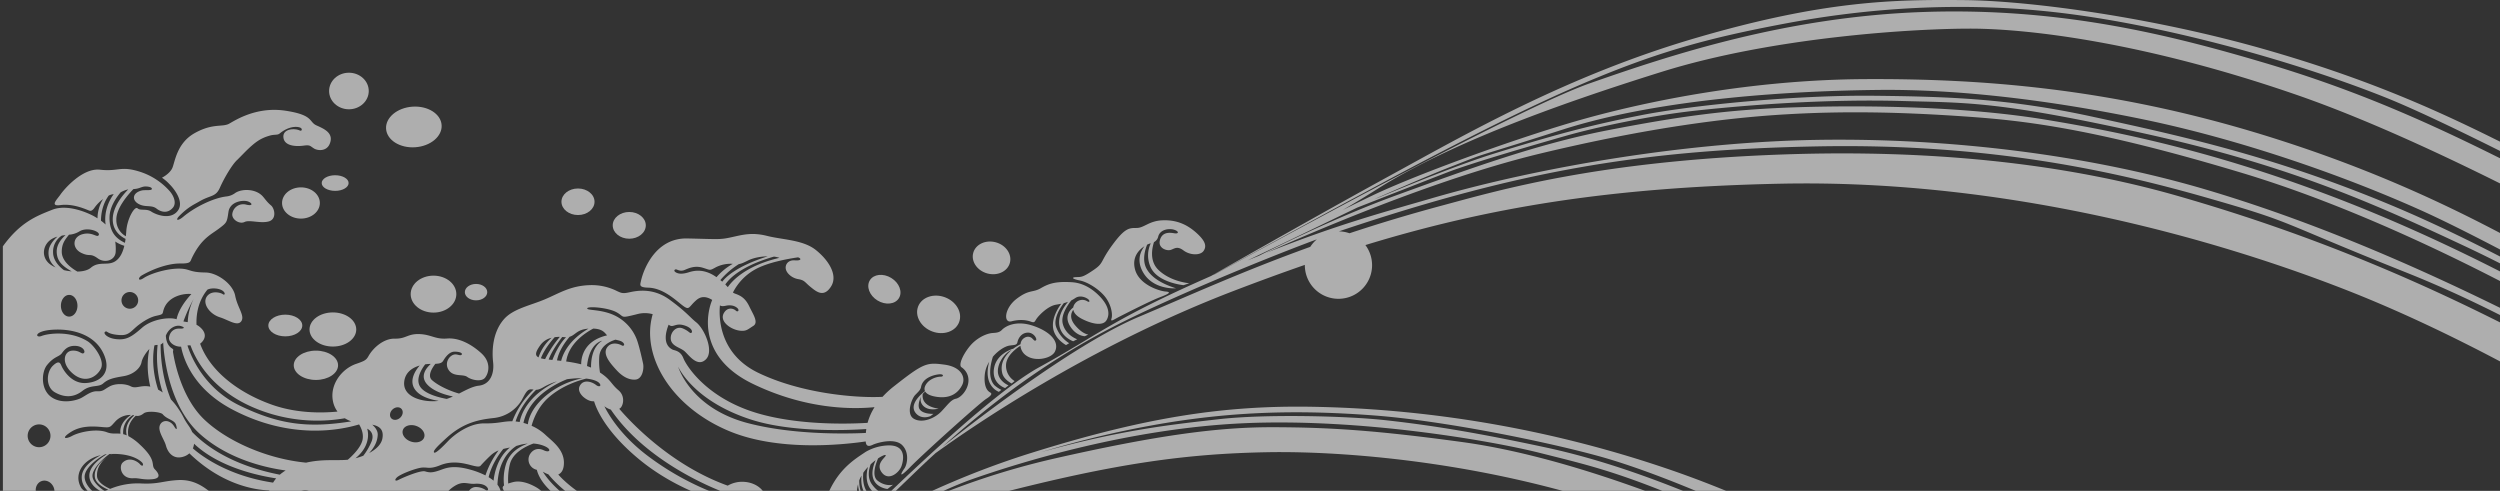 <svg xmlns="http://www.w3.org/2000/svg" xmlns:xlink="http://www.w3.org/1999/xlink" width="1920" height="377" viewBox="0 0 1920 377">
  <rect x="0" y="0" width="1920" height="377" fill="#333333" stroke="none"/>
  <defs>
    <clipPath id="clip-path">
      <rect id="Rectangle_4" data-name="Rectangle 4" width="1920" height="377" transform="translate(-23 -1490)" fill="#f2f2f2"/>
    </clipPath>
  </defs>
  <g id="Mask_Group_3" data-name="Mask Group 3" transform="translate(23 1490)" clip-path="url(#clip-path)">
    <g id="Group_18" data-name="Group 18" transform="translate(-180.154 -1812.732)" opacity="0.604">
      <path id="Path_143" data-name="Path 143" d="M157.154,472.812s12.48-2.362,22.764,8.77,13.146,18.035,13.99,24.778c0,0,22.933,3.537,38.946,20.737l-1.179,14.668-73,.166Z" transform="translate(0 470.079)" fill="#fff"/>
      <path id="Path_144" data-name="Path 144" d="M163.375,481.092s6.954,1.038,12.29-.074,23.243-10.213,40.94-8.364,28.869,6.151,41.233,16.373,5.179,20.881,1.63,23.471-14.66,3.111-20.137-5.63,2.958-12.43,8.294-10.954,2.953-.96,1.328-1.924-5.684-2.333-9.328-.749c-2.887,1.266-3.954.05-6.441-.956-3.847-1.555-11.843-2.519-20.509,2.221s-12.066,9.249-13.547,12.36-3.164,3.156-5.775,1.932c-3.624-1.713-8.807-3.491-11.764-4.525s-4.592-4-6.441-8.145S163.375,481.092,163.375,481.092Z" transform="translate(19.513 469.464)" fill="#fff"/>
      <path id="Path_145" data-name="Path 145" d="M195.868,481.644c-7.781.571-15.429,6.47-21.547,12.588-1.626,1.63-3.926,4.145,2,9.258s8.848,7.429,13.7,6.366c6.738-1.485,11.417,1.5,17.99,1.923,11.554.736,19.4-3.04,31.318-1.042,4.848.819,7.992,1.237,12.658-2.44,2.143-1.692,12.36-5.245,9.249-1.32s7.107,6.515,12.439,3.483,7.181-3.338,10.734-3.483a27.614,27.614,0,0,0,9.849-2.664c2.813-1.262,5.179-2.441,2.958-4.662s-3.334-8.732,1.779-12.285,9.919-2.6,11.624-1.779,2.3,3.045-1.113,2.3-9.771.153-10.585,5.109,3.185,9.547,9.845,11.1,19.214-.724,20.066-6.441c1.109-7.471-5.555-14.358-15.032-17.618-7.74-2.66-10.362-.368-14.879.3s-6.441-3.839-13.845-3.777c-8.881.066-15.781,1.373-28.2,9.394-4.811,3.111-8,6.073-13.1,6.813s-4.447.893-6.664,4.815-5.038,7.773-13.328,8.439-11.1-2.594-15.247-6.892-3.847-10.441-3.107-12.881S205.047,480.969,195.868,481.644Z" transform="translate(48.096 482.476)" fill="#fff"/>
      <path id="Path_146" data-name="Path 146" d="M199.1,513.788s13.328-12.083,18.8-10.842,16.43,3.3,22.834,1.034,10.949-8.265,8.468-14.263-8.162-8.265-3.2-10.643,14.255-1.961,19.938-.517,6.445,3.6,16.116,2.689c14.358-1.34,22.4,4.261,26.652,10.85,3,4.649,7.313,15.061-2.271,22.726-3.615,2.892-31.922,2.892-31.922,2.892s-3.3-12.29,8.265-19.318c4.542-2.755,8.157-1,8.985-.414,1.762,1.241,3.516.62,1.344-1.75s-8.778-3.21-14.879,1.34-13.944,19.52-13.944,19.52Z" transform="translate(131.567 485.079)" fill="#fff"/>
      <path id="Path_147" data-name="Path 147" d="M177.448,407.31Z" transform="translate(63.641 265.285)" fill="#fff"/>
      <path id="Path_148" data-name="Path 148" d="M234.022,436.883c0,5.3-5.7,9.589-12.736,9.589s-12.737-4.294-12.737-9.589,5.7-9.6,12.737-9.6S234.022,431.584,234.022,436.883Z" transform="translate(161.204 327.941)" fill="#fff"/>
      <path id="Path_149" data-name="Path 149" d="M226.426,445.806s18.424.389,19.38,12.666-4.794,52.39-88.27,59.294l.381-15.351s42.023-.951,62.756-18.8S226.426,445.806,226.426,445.806Z" transform="translate(1.195 386.03)" fill="#fff"/>
      <path id="Path_150" data-name="Path 150" d="M253.162,447.337s21.109,10.168,11.512,38.185-54.69,54.892-107.464,53.933v-5.179s58.913-3.458,88.469-31.285S253.162,447.337,253.162,447.337Z" transform="translate(0.176 390.832)" fill="#fff"/>
      <path id="Path_151" data-name="Path 151" d="M239.269,461.995s10.6,16.757-13.812,43C212.6,518.807,191.872,528.4,191.872,528.4l-4.414-6.329s21.494-12.865,36.845-28.981C233.1,483.84,239.269,461.995,239.269,461.995Z" transform="translate(95.051 436.808)" fill="#fff"/>
      <path id="Path_152" data-name="Path 152" d="M245.732,399.083c0,6.213-7.62,11.256-17.018,11.256s-17.022-5.043-17.022-11.256,7.624-11.251,17.022-11.251S245.732,392.873,245.732,399.083Z" transform="translate(171.062 204.187)" fill="#fff"/>
      <path id="Path_153" data-name="Path 153" d="M250.512,393.834c0,7.243-8.037,13.109-17.949,13.109s-17.944-5.866-17.944-13.109,8.033-13.1,17.944-13.1S250.512,386.6,250.512,393.834Z" transform="translate(180.243 181.94)" fill="#fff"/>
      <path id="Path_154" data-name="Path 154" d="M233.04,389.482c0,4.6-5.833,8.335-13.034,8.335s-13.03-3.735-13.03-8.335,5.837-8.331,13.03-8.331S233.04,384.882,233.04,389.482Z" transform="translate(156.267 183.235)" fill="#fff"/>
      <path id="Path_155" data-name="Path 155" d="M248.712,350.277c0,7.752-6.821,14.044-15.231,14.044s-15.227-6.292-15.227-14.044,6.817-14.044,15.227-14.044S248.712,342.521,248.712,350.277Z" transform="translate(191.645 42.346)" fill="#fff"/>
      <path id="Path_156" data-name="Path 156" d="M271.514,356.718c.587,8.608-8.484,16.24-20.269,17.039s-21.8-5.526-22.391-14.131,8.484-16.236,20.269-17.039S270.931,348.106,271.514,356.718Z" transform="translate(224.806 62.065)" fill="#fff"/>
      <path id="Path_157" data-name="Path 157" d="M238.554,369.515c0,6.618-6.5,11.988-14.519,11.988s-14.515-5.369-14.515-11.988,6.5-12,14.515-12S238.554,362.888,238.554,369.515Z" transform="translate(164.247 109.111)" fill="#fff"/>
      <path id="Path_158" data-name="Path 158" d="M237.552,361.269c0,3.313-4.625,5.994-10.333,5.994s-10.337-2.68-10.337-5.994,4.629-6,10.337-6S237.552,357.956,237.552,361.269Z" transform="translate(187.338 102.048)" fill="#fff"/>
      <path id="Path_159" data-name="Path 159" d="M268.466,388.1c0,7.839-7.851,14.193-17.531,14.193S233.4,395.935,233.4,388.1s7.851-14.188,17.535-14.188S268.466,380.262,268.466,388.1Z" transform="translate(239.151 160.517)" fill="#fff"/>
      <path id="Path_160" data-name="Path 160" d="M260.669,381.746c0,3.479-3.851,6.3-8.6,6.3s-8.608-2.821-8.608-6.3,3.855-6.3,8.608-6.3S260.669,378.271,260.669,381.746Z" transform="translate(270.696 165.353)" fill="#fff"/>
      <path id="Path_161" data-name="Path 161" d="M286.8,367.92c0,5.634-5.692,10.193-12.7,10.193s-12.708-4.559-12.708-10.193,5.692-10.193,12.708-10.193S286.8,362.286,286.8,367.92Z" transform="translate(326.957 109.764)" fill="#fff"/>
      <path id="Path_162" data-name="Path 162" d="M296.322,372.354c0,5.675-5.688,10.279-12.7,10.279s-12.708-4.6-12.708-10.279,5.688-10.267,12.708-10.267S296.322,366.687,296.322,372.354Z" transform="translate(356.807 123.439)" fill="#fff"/>
      <path id="Path_163" data-name="Path 163" d="M341.888,391.658c-2.933,4.765-10.308,5.56-16.472,1.77s-8.786-10.73-5.853-15.5,10.3-5.56,16.468-1.766S344.821,386.893,341.888,391.658Z" transform="translate(505.639 160.062)" fill="#fff"/>
      <path id="Path_164" data-name="Path 164" d="M359.686,398.014c-2.755,7.235-12.042,10.412-20.732,7.094s-13.51-11.864-10.755-19.09,12.038-10.408,20.733-7.086S362.441,390.787,359.686,398.014Z" transform="translate(534.06 172.143)" fill="#fff"/>
      <path id="Path_165" data-name="Path 165" d="M366.26,384.017c-1.82,6.6-9.589,10.209-17.357,8.066s-12.584-9.224-10.763-15.827,9.589-10.209,17.357-8.066S368.084,377.419,366.26,384.017Z" transform="translate(566.469 140.646)" fill="#fff"/>
      <path id="Path_166" data-name="Path 166" d="M415.526,385.8c-7.322-7.454-14.755-10.184-21.262-10.557-12.166-.687-17.357.947-23.674,4.6s-8.828.761-18.49,8.079-10.358,19-4.042,17.357,11.483-1.005,14.7.194,3.032.058,4.546-2.151,8.389-9.775,15.144-10.846c1.406-.223,2.656-.455,3.83-.7-3.028,4.075-7.156,11.21-6.288,18.391,1.051,8.658,9.961,13.361,9.961,13.361l2.412-1.427a24.641,24.641,0,0,1-9.961-12.3c-2.4-6.515,3.086-14.867,5.837-18.482a30.989,30.989,0,0,0,3.28-1.022c-3.367,3.988-7.388,10.155-6.825,17.022.807,9.841,10.763,13.3,10.763,13.3l3.09-1.543s-8.968-3.036-11.136-12.058c-1.5-6.267,3.421-13.771,6.581-17.783a28.4,28.4,0,0,0,3.036-1.8c4.1-2.776,9.216,0,10.288,1.2s.757,2.4-1.262,1.138a7.091,7.091,0,0,0-9.088,1.708,6.433,6.433,0,0,0-1.477,3.173c-2.35,1.791-6.974,6.536-2.635,13.974,4.728,8.1,11.566,8.1,11.566,8.1l2.66-1.291s-4.389-.19-10.2-7.177c-4.654-5.593-2.883-9.771-1.34-11.822.438,2.354,2.42,4.807,6.606,6.97,7.322,3.789,16.033,5.754,18.871,1.075S422.847,393.245,415.526,385.8Z" transform="translate(585.912 164.221)" fill="#fff"/>
      <path id="Path_167" data-name="Path 167" d="M452.309,374.4c-7.181-6.85-15.586-11.247-27.33-10.734-10.283.451-14.015,5.808-19.628,5.874s-8.84-.447-18.685,12.943-6.308,13.758-14.577,19.376-9.283,5.3-13.134,5.427-3.727,1.32,2.652,2.589S377,417,381.421,422.941s5.493,13.125,4.484,16.158,1.638.819,6.5-1.642,23.355-11.918,30.486-14.627,9.345-4.1,4.546-4.48-20.576-5.25-23.537-17.313c-2.346-9.518,3.408-14.929,7.334-17.477-2.867,3.715-6.234,10.676-1.3,19.645,7.789,14.164,25.544,12.683,25.544,12.683-9.651-3.09-18.884-7.739-22.822-15.4-3.371-6.552-.832-14.581.608-18.106.2-.1.389-.2.546-.273a13.246,13.246,0,0,1,2.254-.794,21.941,21.941,0,0,0-.443,17.568c4.885,12.617,25.61,14.594,25.61,14.594l4.455-1.485s-14.168-1.047-23.69-10.2c-6.958-6.685-5.01-16.542-3.45-21.386a6.465,6.465,0,0,0,3.28-4.422c1.514-5.365,8.207-6.192,11.864-5.175,4.244,1.183,4.037,3.417.633,2.842s-9.638-1.456-11.293,5.543c-1.386,5.874,5.3,8.157,8.323,7.206s4.923-3.28,9.911.442,12.753,3.913,15.276.438S458.183,380.007,452.309,374.4Z" transform="translate(624.872 128.27)" fill="#fff"/>
      <g id="Group_16" data-name="Group 16" transform="translate(157.39 407.123)">
        <path id="Path_168" data-name="Path 168" d="M289.589,460.706c-3.917-.174-8.827,1.051-13.444-.583s-9.183-1.985-15.611.294S248.36,469,246.627,471.693c-1.816,2.809,5.431,3.512,10.048,3.744s5.146,1.286,7.719-1.518,8.244-5.142,11.516-4.736,4.5,1.287,7.074.645c2.395-.6,4.956-1.617,8.881.033-2.085.534-4.55,1.3-6.6,1.833-3.8.993-2.978,1.58-7.661.53s-6.953,1.4-9.526,2.573-2.751,2.862,1.4,3.855c1.229.294,2.676,1.617,4.037.409a22.7,22.7,0,0,1,3.8-2.627c2.279-1.406,4.327-1.522,7.247-2.747a66.2,66.2,0,0,1,10.2-2.47c2.085.972,1.828.563,4.124.418a7.531,7.531,0,0,1,6.2,2.982c.757,1.228-.352,2.163-1.7.993s-4.1-2.627-7.541.525,3.334,11.223,10.345,10.643,11.516-8.128,4.327-15.963A32.712,32.712,0,0,0,289.589,460.706Z" transform="translate(122.351 19.665)" fill="#fff"/>
        <path id="Path_169" data-name="Path 169" d="M950.755,509.062c-13.56-4.674-21.746.352-24.319,3.045s-5.878,2.068-8.65,2.573c-4.207.757-11.222,3.855-16.484,10.524s-8.182,13.911-5.965,15.541a11.9,11.9,0,0,1,5.382,11.111c-.467,6.311-5.729,12.277-9.589,13.092s-6.081,4.443-11.222,9.82-14.73,9.237-21.047,5.613-1.634-15.545.935-18.238,4.1-3.855,4.563-6.312c1.282-6.722,9.233-9.117,13.56-9.589s3.628,1.874,1.758,1.754a15.524,15.524,0,0,0-9.121,3.272c-1.9,1.535-4.525,4.935-3.185,7.843-.558.426-1.369,1.063-2.3,1.907-3.83,3.442-9.357,9.886-4.546,15.268,4.517,5.055,11.094,2.01,11.094,2.01l2.234-1.717s-8.414.447-10.8-3.872c-1.162-2.093-.31-6.254,1.386-9.464a6.684,6.684,0,0,0,1.22,6.78c3.206,3.789,8.935,3.355,12.215,2.536,0,0-13.5-1.026-12.269-11.169a7.3,7.3,0,0,1,2-1.882c.955,1.588,3.164,2.991,7.508,3.8,12.509,2.345,18.358-3.735,20.927-9.121,2.573-5.369-.468-13.671-13.911-15.43s-15.669-1.4-38.814,16.836a71.352,71.352,0,0,0-8.563,7.926c-21.618,1.055-63.149-2.875-95.447-18.461-30.631-14.776-30.213-43.6-29.424-51.782.923.6,1.973.807,4.633.257,4.434-.918,7.3.463,8.774,1.845,1.919,1.8.186,3.326-1.2,1.94s-5.911-3.235-8.96,1.485c-4.269,6.594,5.175,13.3,12.563,13.948,4.558.4,5.547-1.018,9.8-3.7s-.1-8.778-2.958-14.78-6.006-8.223-10.722-9.89a8.024,8.024,0,0,1-1.94-.98,42.056,42.056,0,0,1,16.815-17.6c9.522-5.435,25.25-8.277,33.142-9.419a5.686,5.686,0,0,1,.583.194c1.936.836,2.126,2.49-3.053,2.118-5-.352-7.388,3.049-6.929,6.379.467,3.4,4.621,7.21,9.609,8.046s4.9,2.3,9.332,5.907,10.168,8.6,15.8-.182-1.944-20.422-11.735-28.182-25.5-7.764-37.233-10.722-18.668-.922-27.537,1.014-9.332,1.481-33.821.922-33.726,24.017-35.575,32.526c-.683,3.16-1.845,5.076,5.551,5.258,12.008.306,21.9,10.445,26.884,14.048s4.066.645,10.254-4.621c4.261-3.624,8.654-2.039,12,0-4.252,9.895-11.582,43.815,31.318,64.514,40.915,19.748,76.613,19.512,93.358,17.837a44.324,44.324,0,0,0-5.349,12.054c-21.142,1.286-59.869,1.2-89.768-9.047-35.169-12.054-49.486-34.917-51.744-40.692s-6.784-5.783-8.294-6.528c-7.851-3.917-5.08-13.948-2.983-19.136,3.367,2.834,4.782-1.324,11.206.327,6.47,1.663,7.487,5.08,6.288,5.915s-1.576-1.2-6.565-3.326-9.332,2.664-9.332,7.388c0,6.288,7.3,7.024,10.813,10.259s9.886,12.389,16.261,6.006-1.295-23.471-7.483-28.369c-4.881-3.859-7.4-7.851-20.422-17.369s-25.6-6.838-31.14-5.638c-4.885,1.059-5.911.558-9.328-1.018a43.389,43.389,0,0,0-21.072-4.53c-14.871.521-23.281,6.275-34.462,10.978s-24.116,7.152-31.14,15.061c-9.928,11.194-9.1,27.339-8.451,32.981,1.084,9.365-2.5,17.254-10.995,18.205-4.716.521-9.762,3.3-15.156,6.039-7.789-2.184-16.352-6.325-20.79-10.345-3.64-3.3.046-9.225,2.61-12.5,3.218-.141,4.98-.559,6.077-2.416,1.481-2.5,4.53-6.925,8.683-6.925s6.292,1.2,5.456,2.3-3.049-.277-4.989-.182c-4.248.2-8.687,6.47-4.989,12.013s10.991,2.867,14.226,5.266,10.9,4.066,13.68.649,4.984-11.644-2.776-18.759-17.361-12.1-26.42-11.363-12.29-3.144-21.341-3.421-10.077,3.694-18.763,3.512-16.72,7.206-20.145,13.3c-1.762,3.132-2.867,3.781-9.605,6.1-11,3.793-20.331,15.9-17.746,28.65a19.847,19.847,0,0,0,3.487,7.967c-12.5,1.2-31.756,1.349-50.553-5.369-27.008-9.655-47.786-26.764-54.954-46.814a6.974,6.974,0,0,0,.712-.538c4.19-3.892,3.9-8.476-1.46-12.666a13.157,13.157,0,0,0-2.027-1.291c-.509-13.812,4.7-22.548,8.418-27,3.636-1.692,9.241-.84,11.545.807,2.726,1.948,1.655,3.793.29,2.726s-7.7-2.924-11.4.687c-5.349,5.2.488,14.321,9.158,17.055,6.556,2.06,13.452,7.21,16.373,3.016s-2.92-10.428-4.674-19.587-13.94-17.738-22.71-17.841-10.718-1.266-14.23-2.242c-9.729-2.7-27.3,2.473-33.233,6.436-4.678,3.123-4.579-.194-1.559-1.953,9.58-5.572,21.051-9.253,29.436-9.162s7.6-1.262,9.059-4.286c7.235-14.958,14.714-17.94,20.761-22.52s6.139-4.678,7.3-12.766,11.016-9.262,14.623-8.19,4.873,4-1.071,2.536a8.469,8.469,0,0,0-10.627,7.5c-.1,4.294,5.75,7.7,9.452,5.845s11.988,1.27,18.42-.385,4.778-9.948,1.853-12.381-4.286-4.579-6.139-6.726c-5.406-6.25-16.277-6.139-21.25-2.821a13.714,13.714,0,0,1-7.016,2.726c-10.619,1.32-24.795,8.7-32.844,15.5-4.385,3.706-6.627,2.92-2.925-.782,6.9-6.9,11.21-8.575,15.008-10.813,8.873-5.229,12.67-3.218,15.984-10.718s9.651-18.23,13.547-21.543l6.627-6.726-.194.2c7.115-6.925,11.111-9.849,18.42-11.9,3.69-1.034,5.75-.186,7.409-1.551,6.772-5.584,12.865-5.555,15.5-4.678,2.428.811,1.659,3.119,0,2.341-4.108-1.944-13.158-1.365-12.571,5.258s9.357,7.218,15.69,6.341c4.827-.67,4.774.29,7.7,2.147s9.746,2.428,12.178-3.512c3.334-8.133-4-11.4-10.135-14.135s-1.944-7.984-23.876-11.3-38.007,7.015-43.173,9.94-12.571-.579-26.606,7.313-15.107,22.8-17.25,27.094-7.8,7.115-7.8,7.115a32.127,32.127,0,0,1,5.535,4.7c3.818,3.748,12.1,14.122,6.341,21.035s-16.571,2.6-20.17.219-8.29-.438-10.449-2.457-7.992,7.859-8.645,17.51q-.131,2-.335,3.95a14.223,14.223,0,0,1-7.318-12.766c-.1-8.687,8.728-18.929,13.129-23.488,4.745-.157,6.151-2.031,9.46-1.977,3.624.058,5.258,1.225,4.558,2.225s-5.262.29-7.6.848c-7.6,1.816-8.008,8.149-1.158,10.95,4.7,1.919,8.881.128,12.488,2.962s8.712,3.922,12.621-.773c2.937-3.524.6-9.373-3.09-13.266a51.546,51.546,0,0,0-24.075-14.8c-13.39-3.864-15.194.517-28.848-1.03s-27.943,15.458-30.391,19.061-8.629,9.274,0,8.116,17.125,2.2,21.506,3.992c1.08.447,2.49,1.253,4.885-2.312a29.791,29.791,0,0,1,6.354-6.354,28.869,28.869,0,0,0-4.3,14.859c-.865-.542-1.762-1.088-2.734-1.634-3.9-2.159-19.963-9.721-31.992-4.972s-24.567,9.51-37.965,28.1l.07,371.15c20.662.294,38.3-4.873,47.364-10.238s20.563-16.654,18.809-30.4-8.178-9.171-22.8-11.024-22.706-12.662-25.341-25.336-.778-26.507,10.528-35.769,18.726-10.134,30.127-14.809,4.484-9.944.194-13.647-10.329-7.607-9.845-17.452,7.5-16.369,11.888-20.46.683-3.9-.972-6.829c-5.849-10.329,1.572-21.692,15.235-24.84-5.4,2.891-14.346,8.811-14.677,16.592-.314,7.549,5.75,12.472,9.713,14.875-9.158,5.245-18.06,13.824-16.1,23.818,2.329,11.847,19.31,15.665,16.046,23.872s-19.781,10.54-32.555,18.006-17.076,21.548-15.392,33.953S188,762.8,218.78,763.457s45.056,6.246,50.185,25.556-5.134,51.4-50.189,69.681-56.712,10.635-61.1,10.722l-.467,5.506s12.468.637,16.79,2.9c2.147,1.113,7.28,8.112,18,5.684s31.719-12.778,52.8-7.926,29.3,11.653,32,13.7,3.173,2.614,6.9.467,31.579-21.051,43.372-43.467c3.731-7.094,5.411-13.158.931-14.933s-17.068-9.494-18.184-20.216,5.539-26.859,22.292-38.528c3.078-2.143,12.91-6.61,15.764-7.649,3.826-1.381,4.5-2.32-.091-3.164-5.5-1.018-19.4-11.74-18.189-22,1.2-10.168,12.372-20.964,24.546-20.273.091,0,.178.012.269.021-7.363,2.6-19.665,8.654-21.3,20.435-1.994,14.461,15.727,19.521,23.818,21.055a1.737,1.737,0,0,1-.145.161c-3.326,4.157-4.989,5.828-8.592,7.206-11.446,4.368-22.917,13.026-29.386,23.839-9.278,15.508-3.326,26.975,3.975,31.6s18.478,7.76,17.928,22.635-20.8,39.732-32.989,47.31a187.318,187.318,0,0,1-20.373,11.206l.554,1.94s.352,1.754,3.462,1.179c5.568-1.034,4.989-1.477,17-9.8s29.75-7.942,34.925-4.9,4.153,1.944,8.96.836,12.013,0,15.8,2.954,3.512,2.312,8.128.372,15.061-3.512,22.089-1.109S410.085,898.575,416,898.3s15.719.211,24.766,8.778c10.784,10.209,7.847,28.092,7.847,28.092l38.069-.376s10.255-9.055,11.735-10.991-7.855-2.031-11.922-3.88c-11.574-5.249-12.071-19.926-4.463-30.288-1.15,5.212-1.68,13.6,3.756,21.2,6.941,9.692,20.786,7.14,20.786,7.14l2.8-2.937a28.346,28.346,0,0,1-19.384-8.794c-6.073-6.254-5.34-15.541-4.3-20.7,1.489-1.386,3.011-2.618,4.414-3.81,3.231,21.3,26.54,27.182,26.54,27.182l5.613-5.866s-8.674-2.043-18.747-10.453c-5.378-4.5-7.909-10.689-9.113-15.5a7.1,7.1,0,0,0,1.055-3.293c.8-15.512,16.261-23.93,25.32-24.757A23.465,23.465,0,0,1,525,849.02c-12.339,4.666-28.4,13.34-23.024,30.185,5.866,18.358,28.054,18.106,28.054,18.106l3.442-3.57s-20.406-1.022-26.139-17.6c-4.645-13.415,13.924-23.318,21.175-26.611a11.923,11.923,0,0,0,4.728.236c-6.321,3.909-15.293,11.876-14.3,22.8,1.4,15.434,18.615,18.234,18.615,18.234l5.613-5.477c-3.7-.761-13.39-3.7-15.558-9.051-5.373-13.266,5.059-23.185,10.445-27.214a15.316,15.316,0,0,1,5.907,1.092c2.217.927,1.481,2.871-.459,1.944s-8.133-1.485-9.518,3.045c-1.572,5.138,3.144,8.96,6.47,9.977,8.827,2.709,14.875,1.018,16.079-5.444,2.143-11.549-12.108-17.655-21.349-17.374-5.928.178-13.117-4.344-18.11-5.82-19.967-5.907-33.254,14.13-41.2,22.077s-30.776,12.2-40.1,10.987c-30.272-3.938-39.455-23.653-38.528-34.189.558-6.354,3.227-11.264,9.791-14.412,3.694-1.787,3.694-4.629,7.851-6.846a7.208,7.208,0,0,1,9.332,1.667c1.849,2.118.091,3.044-3.049.736-4.1-3-10.627,2.68-6.652,10.164s14.784,8.314,18.573,4.252,1.109-11.549-4.343-18.292a15.97,15.97,0,0,0-4.7-3.855c.877-1.87,3.218-4.931,9.46-8.84a49.1,49.1,0,0,1,15.45-6.333,8.164,8.164,0,0,1,4.732,1.841c2.585,2.308.554,4.153-1.572,2.495s-5.82-1.291-7.946.641-4.8,8.782,3.231,14.883a19.411,19.411,0,0,0,2.316,1.456c3.131,8.728,11.992,12.29,18.511,13.713-8.881,1.4-20.277,1.551-23.632,1.146-4.269-.521-5.435.256-8.931,3.491s-15.4,4.931-20.191.4-6.6-10.618-10.871-7.251-6.085,20.058,6.213,29.374a51.284,51.284,0,0,0,44.783,8.679c16.439-4.4,20.84-12.815,30.027-21.225s21.1-13.2,28.344-11.127,8.294,4.017,10.354.252a19.941,19.941,0,0,1,5.44-6.577c2.238-1.861,6.081-5.332,15.268-7.524s12.943.906,14.623,1.679,5.828.786,10.486.914,11.52,2.461,17.99,6.341a27.989,27.989,0,0,0,16.7,4.145,18.043,18.043,0,0,0,9.965-4.79c2.59-2.329,4.4-5.175-1.162-4.914s-24.588,2.192-42.578-14.114c-14.159-12.832-9.076-23.251-3.111-29.887-2.11,7.558-3.094,19.02,6.25,27.219a66.774,66.774,0,0,0,45.5,16.174l1.084-1.286s-27.608-1.3-42.809-16.712c-10.255-10.4-8.981-21.953-7.065-28.393.6-.554,1.179-1.08,1.708-1.547a24.148,24.148,0,0,1,3.156-2.3c-2.958,5.307-6.238,15.4,1.878,26.95,13.957,19.872,44.638,20.273,44.638,20.273l2.478-2.8c-13.262-2.048-33.854-6.478-44.1-20.811-7.227-10.126-3.669-20.538-.947-25.812,1.431-.7,2.875-1.365,4.31-1.994-4.037,6.982-6.693,17.014,1.489,27.152,14.879,18.432,41.622,18.979,41.622,18.979l3.562-3.992c-27.93-5.278-37.32-12.468-40.435-26.309a30.84,30.84,0,0,1,2.652-20.414,15.91,15.91,0,0,0,1.44-1.084c5.175-4.662,4.53-6.089,7.636-7.123s5.564.906,2.585,1.812-8.67,5.435-6.081,11c1.315,2.825,3.135,3.615,5.167,3.682,17.651,17.059,49.031,15.574,49.031,15.574l2.374-2.263c-29.15-1-41.924-9.825-46.247-13.8.356-.033.711-.07,1.067-.083a17.937,17.937,0,0,1,3.582.41c18.817,12.352,43.964,10.78,43.964,10.78l4.852-5.5c-12.137.765-28.662-2.672-37.188-4.72a6.408,6.408,0,0,0,1.737-.968c4.534-3.628,2.842-9.593-.778-15.28-3.044-4.786-8.67-10.093-18.9-11s-19.285-2.722-29.767,1.034-12.811-1.555-26.664,6.341-24.827,23.955-28.447,33.4-3.884,15.922-15.144,25.5a89.036,89.036,0,0,1-21.688,13.415c-10.586-2.817-15.591-8-17.833-11.5,2.006-5,1.092-13.609-5.32-20.025a66.69,66.69,0,0,0-7.181-6.312A34.34,34.34,0,0,1,468.86,772.56c7.967-4.232,17.047-6.221,23.645-7.164a6.841,6.841,0,0,0,4.07.625c4.248-.649,7.851,1.2,9.142,3.512,1.663,2.974,1.109,4.434-1.766,1.576-3.442-3.417-9.7-1.845-11.272,1.936-2.1,5.067,2.585,10.168,6.556,13.307s12.658,6.01,16.079-1.481c6.83-14.954-8.592-24.393-15.893-31.785s-27.81-13.3-37.788-14.416-15.8-.455-19.682-2.213-16.079-.741-16.538-.649,0,0-3.235.285c-6.631.575-2.151-3.744,1.3-8.227,6.1-7.951,9.982-17.1,4.066-32.712-7.847-20.712-36.869-25.134-45.275-27.628s-15.338-9.518-16.36-12.567.74-2.217,1.758-.372c1.377,2.5,6.47,9.522,19.5,12.385,19.417,4.273,31.665,10.387,37.51,17.464,9.613,11.644,11.185,28.183,4.811,39.178-7.744,13.349-9.7,9.609,5.994,9.527,11.909-.062,13.762-1.944,42.594,6.1s37.424,22.271,41.4,27.814,5.357,4.343,6.838,2.217a68.775,68.775,0,0,1,7.946-9.332c4.434-4.53.645-8.133,1.3-13.03.67-5.059,5.911-4.894,9.882-8.315s6.747-9.8,15.339-10.255,6.47-5.084,15.434-7.3c2.982-.732,5.361-.455,5.543.744.257,1.663-4.339,1.5-6.375,2.213-6.561,2.312-3.88,12.571,5.82,14.6,8.232,1.721,15.678.091,18.271-4.55,5.969,2.867,19.822,8.658,40.84,12.277,5.593.964,10.937,1.725,15.934,2.337a8.688,8.688,0,0,0-.691,3.239c0,5.679,5.6,10.288,12.509,10.288s12.513-4.608,12.513-10.288a8.76,8.76,0,0,0-.141-1.142c7.024.343,11.2.31,11.2.31l2.8-2.585H694a119.826,119.826,0,0,1-14.644-.935c-2-3.5-6.288-5.944-11.3-5.944a13.709,13.709,0,0,0-9.262,3.433,276.8,276.8,0,0,1-58.351-15.351c-.132-5.5-4.687-7.731-7.975-11.7-3.6-4.343-11.276-5.634-15.247-5.907-1.944-.141-4.385-.517-7.388-.968-10.222-7.181-19.545-17.2-23.661-21.887a13.862,13.862,0,0,0-1.812-6.929c.352-.885.819-2,1.4-3.255,34.64,34.784,81.648,41.709,97.507,43.062,1.613,5.634,9.456,9.92,18.95,9.92,7.417,0,13.783-2.643,17.009-6.482,32.981,2.56,43.9-2.4,43.9-2.4l3.744-3.272c-14.7,2.6-37.2,2.693-45.792,2.614a7.759,7.759,0,0,0,.43-2.5c0-4.96-4.811-9.212-11.673-11.057a650.639,650.639,0,0,0,77.846-2.619l3.975-4.439s-19.641,4.67-88.858,2.8c-62.674-1.7-104.639-29.662-112.007-34.923.616-.976,1.287-1.969,1.99-2.962,7.318,6.474,38.3,30.4,100.668,34.842,72.249,5.146,102.885-3.508,102.885-3.508l8.182-6.548s-44.894,7.951-109.665,3.748c-56.113-3.648-88.837-28.671-96.6-35.306a47.585,47.585,0,0,1,11.541-9.225,10.414,10.414,0,0,0,3.7-.19c5.63-1.411,8.844-3.516,12.832-.943s5.555,4.778,4.534,5.944-2.891-1.8-5.084-3.123-10.325-2.742-10.482,4.3,6.006,11.131,10.561,11.893c5.634.939,7.743-.625,9.7-2.5,3.8-3.64,4.7-9.233,1.411-13.225-3.537-4.29-9.233-12.679-15.1-12.6s-7.975-3.909-11.107-6.1-12.128-7.2-19.719-5.241c-1.5.385-2.7.745-3.744,1.1a48.75,48.75,0,0,1,1.266-14.821c2.176-8.782,11.818-13.63,18.065-15.9,5.444.376,9.5,2.167,11.065,3.384,2.494,1.932.831,3.694-3.235,1.75s-8.224-.923-10.718,3.516a8.07,8.07,0,0,0,5.539,11.537c.827,3.508,3.4,9.663,11.322,16.89,26.652,24.311,50.727,30.28,60.634,31.752,1.059,6.267,7.011,11.1,14.271,11.1a15.006,15.006,0,0,0,11.3-4.98c8.232,1.741,27.947,5.038,55.848,4.025a236.525,236.525,0,0,0,62.942-11.3c-.67,4.012-1.394,7.475-2.461,9.373-2.478,4.405-2.2,7.711,5.373,1.928s13.9-8.128,18.313-12.534,14.6-14.6,15.562-15.421-.563-.592-2.755-2.478c-4.381-3.777-5.568-10.077-3.657-17.34.649,12.67,8.927,16.153,8.927,16.153l1.7-1.576c-8.765-3.272-9.787-12.778-9.742-17.4l.025-.079a24.676,24.676,0,0,1,1.746-3.7c-1.663,16.923,10.25,19.128,10.25,19.128l1.634-1.46C819.543,638.835,819.472,627,819.989,621.8a38.135,38.135,0,0,1,3.611-4.443c-4.947,19.012,9.775,22.242,9.775,22.242l2.867-2.631s-3.624,1.7-9.411-5.961c-4.1-5.423-2.486-12.17-1.191-15.661a46.591,46.591,0,0,1,3.835-3.218c-8.889,20.575,9.1,22.151,9.1,22.151l4.265-3.272s-5.787,1.692-11.926-3.16c-4.6-3.632-1.452-12.716.418-17.043,2.974-1.99,5.32-2.962,5.783-2.548,1.241,1.1-8.261,6.052-3.028,13.216s13.357.281,15.148-4.542,4-16.521-10.188-16.116a36.815,36.815,0,0,0-17.216,4.956c-9.282,6.246-23.21,14.42-31.339,38.441a121.886,121.886,0,0,1-14.59-.157c-2.577-4-8.157-7.466-14.933-7.334-7.409.153-12.455,1.994-15.636,4.48-1.365-7.04-9.018-12.439-18.341-12.439a21.848,21.848,0,0,0-11.127,2.962c-44.807-16.083-76.072-50.52-83.315-59.033.194-.108.4-.219.571-.331,2.49-1.758,4.339-9.237-1.113-13.862-5.957-5.051-5.762-8.054-14.246-13.663a52.438,52.438,0,0,1-.571-11.764c.335-8.381,7.826-11.992,12.468-13.473,2.234.558,4.248.86,5.58,2.031,2.221,1.94.558,3.235-.736,2.4s-6.933-3.044-10.441.558c-5.163,5.3.922,12.476,6.561,18.573s10.714,7.392,14.313,7.119c5.535-.418,6.747-8.588,5.915-12.381s-2.312-10.445-3.975-15.9a33.823,33.823,0,0,0-16.538-20.323c-10.718-5.733-22.64-4.248-22.367-6.1s15.9-.654,22.453,2.949,2.221,4.906,15.9,1.485a22.417,22.417,0,0,1,11.934.033c-9.316,31.988,14.217,71.459,59.19,89.979,37.411,15.4,86.1,10.42,104.39,7.748.207,3.864,2.412,4.013,5.34,2.6,3.156-1.518,16.836-5.609,22.681.232s3.744,15.2,1.638,18.01-5.5,9.117,4.558-1.175,53.2-49.1,58.342-52.377,4.087-4.327,3.04-4.91-5.262-2.92-4.1-14.147a22.767,22.767,0,0,1,3.33-9.349c-5.034,18.776,7.425,23.028,7.425,23.028l1.932-1.518a22.893,22.893,0,0,1-5.2-3.45c-5.237-5.493-3.371-15.454-1.32-22,4.037-4.745,9.179-8.012,12.774-8.567,3.425-.529,5.58-.166,6.085-2.573.7-3.334,3.272-7.247,7.946-7.371s7.359,4.972,6.317,5.849c-1.113.935-1.638-.236-3.16-1.638a4.7,4.7,0,0,0-5.258-.463,6.164,6.164,0,0,0-3.454,5.133,36.614,36.614,0,0,0-5.866,3.665l-.153-.091s-11.983,3.45-14.2,14.209c-2.573,12.455,8.364,15.893,8.364,15.893l2.627-2.044s-7.951-3.214-8.186-10.635c-.211-6.751,5.452-14.581,10.569-16.542-4.641,3.847-9.183,9.845-7.173,17.94,1.2,4.819,7.185,7.781,7.185,7.781l2.283-1.87a13.743,13.743,0,0,1-6.606-12.1c.05-7.276,7.893-12.981,11.069-14.991a10.305,10.305,0,0,0,5.063,7.913c6.664,4.331,18.718,1.878,21.394-3.388C970.751,521.691,964.319,513.741,950.755,509.062ZM753.684,456.209a18.972,18.972,0,0,1,1.9.563c-26.64,6.18-36.9,18.433-39.653,22.495-.546-.612-1.179-1.3-1.928-2.043,8.451-12.219,28.828-19.016,37.374-21.4A20.653,20.653,0,0,1,753.684,456.209Zm-22.639,2.776c4.728-2.4,10.664-3.314,15.562-3.388-24.2,7.64-32.571,16.306-34.938,19.479-.455-.393-.943-.794-1.469-1.216a60.9,60.9,0,0,1,14.255-12.31c1.721-.245,3.467-.985,6.59-2.565Zm-23.794,12.637c-10.461-7.438-18.532-4.608-21.841-3.6-3.326,1.018-6.747,1.386-9.241,0s-.831-2.771.459-2.308,3.144,1.572,6.1.368,7.669-3.6,13.858-1.754,5.084,2.494,10.073-.277a25.2,25.2,0,0,1,13.1-2.676,46.082,46.082,0,0,0-12.508,10.242ZM551.526,797.737a3.818,3.818,0,1,1-3.818-3.859,3.818,3.818,0,0,1,3.818,3.859Zm-8.662-20.8a5.308,5.308,0,1,1-5.489,5.3,5.4,5.4,0,0,1,5.489-5.3Zm47.194-259.28c.591.058,1.129.083,1.638.083-5.431,5.423-9.051,13.762-10.474,17.444q-1.526-.143-2.871-.294c2.168-6.234,7.942-14.139,10.408-17.336.464.029.927.067,1.3.1Zm-3.152-.186a88.149,88.149,0,0,0-11.293,17.08,25.347,25.347,0,0,1-3.239-.65c2.709-6.987,8.054-13.407,10.606-16.2a27.674,27.674,0,0,1,3.926-.233Zm-15.045,6.47a14.708,14.708,0,0,1,8.766-5.787,33.911,33.911,0,0,0-10.064,15.07c-2.975-1.518-2.338-4.157,1.3-9.287Zm2.494,32.149a46.416,46.416,0,0,1,10.428-4.464c-22.962,10.921-27.744,26.04-28.708,31.231-1.051-.2-2.089-.339-3.119-.438,3.4-10.809,10.933-19.566,15.723-24.3,1.35-.019,2.955-.436,5.677-2.032Zm-37.883,23.657a28.519,28.519,0,0,0,20.972-13.394c2.867-5.084,4.252-8.691,7.392-8.6a15.888,15.888,0,0,1,1.9.2A65.723,65.723,0,0,0,550.43,582.28c-6.966-.12-10.474,1.8-21.527,1.63-12.013-.19-23.657,9.237-27.628,13.4s-9.8,10.073-10.908,8.96,2.4-4.708,9.522-11.181C513.184,583,525.3,580.952,536.473,579.744Zm7.053,23.769c1.551-.372,3.206-.7,5.08-1.1-9.837,7.984-12.07,20.617-12.559,25.5a29.4,29.4,0,0,0-3.822-2.705c2.408-9.859,8.125-17.835,11.3-21.7ZM529.8,623.852a62.728,62.728,0,0,0-12.451-4.649c-13.485-3.6-18.569-.645-23.281.927s-6.929,1.758-10.536.649-17.647,4.985-20.418,6.466-3.421,0-1.109-2.035,10.9-5.634,17-7.024,6.838,1.572,15.984-2.122,17.465-1.758,24.025,0,6.561.831,7.669-.368,3.789-4.066,6.834-6.924a19.379,19.379,0,0,1,6.37-4.108A66.3,66.3,0,0,0,529.8,623.852Zm-42.354-85.623c.145,0,.269,0,.4-.008-3.218,2.842-8.707,9.175-2.858,15.686,4.8,5.34,13.651,8.037,19.839,9.34a50.308,50.308,0,0,1-4.778,1.87c-6.259-1.154-16.269-3.756-20.083-8.943-4.352-5.928.84-14.077,3.557-17.626a31.523,31.523,0,0,1,3.918-.319ZM467.392,552.1c.716-7.508,6.42-11.044,11.942-12.641-3.276,3.682-8.219,11.21-3.992,17.9,3.624,5.738,11.827,8.186,18.486,9.245-.161.021-.31.079-.472.091-11.821,1.2-27.073-2.959-25.964-14.6Zm9.241,33.767c4.513,1.568,7.243,5.514,6.1,8.819S477,599.4,472.488,597.833s-7.243-5.514-6.1-8.819,5.736-4.714,10.245-3.152Zm-18.2-12.654c2.143-2.01,5.208-2.23,6.838-.492s1.22,4.782-.927,6.792c-2.147,2.027-5.208,2.238-6.842.5s-1.221-4.785.93-6.8Zm-19.467,14.78s5.994,2.445,3.545,9.378A47.862,47.862,0,0,1,436,608.745a53.469,53.469,0,0,1-6.031,1.961c13.34-10.829,9-22.718,9-22.718ZM355.944,573.46a124.109,124.109,0,0,0,65.862,6.507,26.338,26.338,0,0,0,4.906,2.379c-33.217,5.357-55.6,2.445-85.722-12.161-28.48-13.8-38.065-39.765-40.038-46.127a15.015,15.015,0,0,1,2.329-.078C306.239,532.347,317.929,558.916,355.944,573.46Zm-54.789-67.3c-1.154-.186-2.263-.348-3.318-.529a118.95,118.95,0,0,1,8.008-17.585,44.218,44.218,0,0,0-4.689,18.116Zm-24.174-4.894c5.555-1.167,4.679-1.365,5.56-4.381,2.908-9.965,14.035-12.865,20.952-12.377.174.012.3.025.472.037-4.194,4.558-9.874,11.9-11.384,19.392-4.749-1.758-18.536-.567-26.71,6.685-8.674,7.7-12.571,9.258-19.591,8.579s-10.329-4.579-8.575-5.655.877,1.27,8.385,2.242,9.353-.289,13.936-4.579,11.4-8.765,16.955-9.94Zm4.972,58.9a33.021,33.021,0,0,0-3.5-2.143c-5.241-16.058-3.942-28.542-2.871-34.04a10.074,10.074,0,0,1,2.441-.347,87.886,87.886,0,0,0,3.931,36.529ZM256.687,483.01a6.416,6.416,0,1,1-6.416,6.416,6.416,6.416,0,0,1,6.416-6.416Zm-1.175-78.855c-4.24,4.277-11.644,13.038-11.938,22.457-.29,9.15,5.957,13.68,9.829,15.6-.132,1.034-.294,2.035-.472,3.024-7.148-3.363-12.087-8.674-11.835-19.864.17-7.586,4.923-14.635,8.525-18.912a21.629,21.629,0,0,1,5.892-2.305ZM240.5,408.916a10.925,10.925,0,0,1,3.826-1.055c-4.343,5.712-7.553,14.66-6.234,23.326a36.637,36.637,0,0,0-3.57-2.95c.117-9.7,3.514-16.008,5.979-19.321Zm-22.689,27.632c5.907-3.822,16.211-.07,15.053,2.594s-4.616-2.445-12.1-.649c-8.434,2.015-8.538,10.925-1.444,14.408,6.916,3.384,6.556-.215,12.823,4.318,5.328,3.859,13.547,1.588,13.692-5.4a39.59,39.59,0,0,0-.352-7.6,25.544,25.544,0,0,0,6.97,3.289c-1.171,4.993-3.127,9.183-6.614,11.653-5.911,4.174-12.608-.294-19.165,5.262-2.275,1.919-6.031,2.8-10.234,2.9-4.219-2.383-12.042-7.806-12.042-15.314,0-6.7,3.152-9.87,5.535-13.014a17.642,17.642,0,0,0,7.879-2.447Zm-1.349,57.01c0,4.6-2.842,8.331-6.354,8.331s-6.354-3.731-6.354-8.331,2.846-8.331,6.354-8.331,6.355,3.735,6.355,8.331Zm-12.021-53.866c.984-.161,1.944-.3,2.887-.4-2.8,2.441-6.887,6.991-6.8,12.716.116,7.491,4.621,11.194,11.508,15.161a44.3,44.3,0,0,1-5.99-.964c-3.309-2.47-8.41-7.342-8.319-13.928a14.613,14.613,0,0,1,6.716-12.58Zm-6.66,2.035a21.237,21.237,0,0,1,3.334-1.274c-3.214,2.846-6.581,6.891-6.854,11.549-.352,5.99,2.482,9.58,5.431,12.124a19.424,19.424,0,0,1-5.009-3.02c-6.625-5.832-4.541-15.631,3.1-19.379Zm-.426,70.256c14.718-.972,31.963,3.313,38.983,18.036s-2.242,22.416-13.647,22.9-17.349-10.726-18.321-12.77-1.659-5.365-6.726-.587-5.845,16.277,1.46,20.468,14.619,4.1,21.15-1.071,12.182-2.432,15.988-5.75,7.409-4.19,15.591-5.555,13.055-6.523,13.837-10.714c.558-3.011,3.289-7.363,6.044-10.193-2.618,12.013-.683,23.314.7,28.968-.1-.012-.2-.054-.3-.075-7.016-1.365-10.623,1.948-14.718-.194s-11.694-2.44-16.277.1-4.968,3.9-9.547,3.706-8.484,3.119-12.087,5.071-15.206,5.162-23.293-.786-7.4-19-3.119-24.365c5.5-6.883,9.353-6.234,11.5-9.258s4.678-5.46,9.456-5.551c6.627-.132,8.782,4.236,7.4,5.456-1.754,1.559-3.119-2.242-9.162-1.758s-8.77,9.456.587,17.547,18.515,2.73,21.634-3.806-5.361-17.932-10.234-20.956c-13.465-8.348-30.309-6.035-35.281-4.091s-6.329-3.792,8.389-4.773ZM254.325,593.1a16.307,16.307,0,0,0-2.718-.906,15.434,15.434,0,0,1,7.417-14.672,5.565,5.565,0,0,1,1.084.248C256.642,580.778,252.543,586.036,254.325,593.1Zm-67.339-8.422a8.761,8.761,0,1,1-8.761,8.766,8.761,8.761,0,0,1,8.761-8.766Zm-3.7,74.028a3.587,3.587,0,1,1,3.334-3.578,3.462,3.462,0,0,1-3.336,3.572Zm11.181-15.566c-3.657,1.4-7.9-.79-9.477-4.893s.116-8.571,3.773-9.969,7.9.786,9.473,4.885-.114,8.567-3.771,9.974Zm18-49.676c-5.651,3.02-8.774,1.853-.782-3.123s17.543-4.186,23.98-3.607,5.75.1,10.329-4.774a15.781,15.781,0,0,1,11.562-4.546c-4.12,2.809-9.067,7.694-8.033,14.408-3.566-.372-6.428.418-10.354-1.088-7.9-3.034-21.051-.3-26.706,2.727Zm9.514,31.876c-.422-6.681,9.187-14.18,15.64-17.622.476-.066.951-.128,1.444-.161-5.411,3.284-13.191,9.179-13.46,16.029-.273,6.995,5.886,11.107,10.044,13.1-.368.161-.724.306-1.1.476-1.063.468-2.147,1.005-3.239,1.576-3.355-2.509-8.969-7.523-9.333-13.4Zm2.13,101.321a10.821,10.821,0,1,1,10.821-10.822,10.821,10.821,0,0,1-10.821,10.822ZM240,701.98c-2.134,1.034-4.885-.24-6.139-2.838s-.542-5.543,1.593-6.573,4.881.244,6.135,2.842S242.135,700.954,240,701.98Zm4.07-53.354a6.391,6.391,0,1,1,6.391,6.4,6.391,6.391,0,0,1-6.391-6.4ZM255.26,677.7c-2.652-6.958.844-17.175,12.687-21.647.877-.335,1.65-.629,2.374-.91-6.709,5.328-12.137,11.31-12.261,17.51a17.063,17.063,0,0,0,3.9,10.887,9.34,9.34,0,0,1-6.7-5.84Zm22.991,6.825q-1.9.006-3.7.017c-4.058-5.286-8.153-13.833-2.122-22.8,5.646-8.389,22.917-14.47,29.73-16.6a13.792,13.792,0,0,1,4.112.856c-14.552,3.193-29.411,9.762-33.188,19.661-2.956,7.741,1.983,15.15,5.168,18.864Zm-12.166-10.011c.889,4.008,3.69,7.686,5.816,10.023a58.374,58.374,0,0,1-6.325-.306c-5.977-6.9-5.543-13.845.132-21.556a52.9,52.9,0,0,1,9.423-9.527c2.672-1.183,5.1-2.416,9.977-4.74a36.257,36.257,0,0,1,12.77-3.28c-30.678,11.047-33.232,22.911-31.792,29.385Zm-2.8,58.1c-8.579-7.09-6.118-19.752,3.826-26.023,7.223-4.554,16.05-4.815,20.025-3.442-4.281,1.291-12,4.265-17.279,10.093-6.829,7.545-4.952,16.071,7.181,22.1-5.422.425-10.6-.125-13.757-2.731Zm25.436-28.774c.6.314,1.179.621,1.729.873-5,2.3-17.957,9-18.189,16.741-.236,7.669,6.321,11.529,9.771,13.249-.629.108-1.253.219-1.882.306-3.826-2.461-11.247-8-10.871-13.63.455-6.853,11.707-14.579,19.438-17.542ZM275.273,860.319A6.119,6.119,0,1,1,281.1,854.2a5.975,5.975,0,0,1-5.828,6.114Zm13.886-18.127c-4.306,1.725-9.481-1.079-11.558-6.275s-.273-10.792,4.029-12.513,9.477,1.084,11.558,6.271.278,10.793-4.029,12.518Zm6.308-61.349c-2.168,0-3.921-1.477-3.921-3.3s1.754-3.309,3.921-3.309,3.917,1.481,3.917,3.309-1.753,3.305-3.916,3.305ZM311.7,840.311a3.871,3.871,0,1,1-3.872-3.781A3.826,3.826,0,0,1,311.7,840.311Zm-3.268-68.042a7.232,7.232,0,1,1,7.09-7.231,7.232,7.232,0,0,1-7.09,7.231Zm42.259,22.011c-3.71,0-6.718-3.487-6.718-7.789s3.007-7.789,6.718-7.789,6.714,3.491,6.714,7.789-3.005,7.788-6.714,7.788Zm7.566-34.751c-6.618-1.688-23.525-7.194-22.437-19.2,1.034-11.4,14.73-17.812,21.1-20.186.62.124,1.208.186,1.787.244-7.632,3.624-19.6,10.846-19.7,20.509-.112,11.355,14.375,14.8,22.147,15.909a37.469,37.469,0,0,0-2.9,2.723Zm12.025,117.3c-4.277,0-7.744-3.839-7.744-8.583s3.466-8.579,7.744-8.579,7.744,3.843,7.744,8.579-3.471,8.582-7.744,8.582ZM368.619,843c1.655-1.44,4.6-.753,6.573,1.518s2.238,5.282.579,6.722-4.6.757-6.573-1.518S366.964,844.427,368.619,843Zm52.17,27.21c24.2,6.548,48.865,1.522,60.911-11.93,12.042-13.436,17.3-18.23,23.967-18.821,0,0-7.951,3.276-16.952,14.966s-23.62,23.852-55.654,21.518-40.336-29.349-40.336-39.521C392.727,836.422,396.586,863.666,420.789,870.21Zm-14.631-66.392c-9.572-2.052-29.072,9.944-32.923,12.972-3.884,3.049-7.487,1.841,0-3.607s17.465-11.09,26.7-12.935c2.809-.563,5.919-2.771,8.691-5.274s3.235-1.845,3.508-6c.149-2.316.554-5.266,2.589-5.547a2.6,2.6,0,0,1,2.771,3.884c-1.1,2.209-.778,3.562,1.919,5.336A36.545,36.545,0,0,0,406.158,803.818Zm8.439,1.659c-1.841-.4-3.615-.707-5.245-1.014,2.846-3.938,8.563-8.48,11.806-10.9,2.139.778,4.488.219,7.4-.145A28.991,28.991,0,0,0,414.6,805.477Zm6.329,1.812c-1.047-.405-2.126-.745-3.21-1.055a31.134,31.134,0,0,1,16.542-12.906c1.667.153,3.14.4,4.4.629C426.068,797.6,422.076,804.4,420.926,807.289Zm38.309,9.754a29.435,29.435,0,0,0,18.093,9.291c-.869.3-1.741.608-2.548.856-.124.041-.269.078-.4.12-12.766-2.925-18.664-7.557-21.361-10.925a15.209,15.209,0,0,0,6.216.658Zm30.317-53.432a75.272,75.272,0,0,0-21.068,5.249,39.086,39.086,0,0,0-16.8,14.114,25.126,25.126,0,0,0-3.657-1.771c10.8-15.959,32.679-18.466,39.707-18.842.638.43,1.242.852,1.813,1.249Zm-30.031-5.444c6-1.2,20.513-.277,25.5,2.495l.05.033a58.622,58.622,0,0,0-23.843,3.4,40.109,40.109,0,0,0-19.223,15.715,29.384,29.384,0,0,1-8-2.974,22.9,22.9,0,0,1,8.563-11.454,53.16,53.16,0,0,1,15-7.078,9.5,9.5,0,0,0,1.952-.137Zm-6.738-.6a45.063,45.063,0,0,0-10.817,4.724,28.366,28.366,0,0,0-11.512,12.77c-1.758-.865-3.624-1.729-5.622-2.528a45.065,45.065,0,0,1,22.445-16.5c1.856.479,3.7,1.067,5.505,1.53Zm-33.366,8.55c2.217-2.681,13.212-9.059,19.868-10.627a12.992,12.992,0,0,1,5.042-.078c-13.642,4.389-20.579,12.823-22.826,16.062-8.55-1.737-23.09,1.886-28.877,3.326-6.279,1.572-8.683-.087-10.441-1.754s-.645-3.421,1.3-2.4a14.741,14.741,0,0,0,5.084,1.94c3.512.927,11.549-4.244,18.846-4.161s9.792.364,12.008-2.312Zm6.354-66.992c5.067,20.17-4.67,35.769-21.564,38.95,0,0,25.932-9.936,19.272-38.156-5.055-21.444-28.216-26.826-28.216-26.826s25.437,5.858,30.507,26.028Zm-31.6-23.057c7.256,3.681,26.036,10.834,26.433,29.117s-7.553,24.848-18.184,30.908c0,0,17.473-10.854,16-30.71-1.3-17.386-17.688-23.45-26.036-28.017-5.8-3.177-15.5-8.153-15.5-8.153a147.28,147.28,0,0,1,17.282,6.851Zm-9.278,2.515c8.683,2.589,25.779,7.483,29.382,23.934s-12.381,29.945-16.724,34.284-5.543,12.29-16.91,12.112C373.534,748.8,367.3,752,362.8,755.44c-6.188-1.324-21.059-5.431-20.948-14.54.1-7.557,10.639-16,18.122-20.464a7.178,7.178,0,0,0,3.677-.98c2.61-1.584,7.181-.554,10.073,1.584s1.121,2.9-1.117,1.4-6.064-2.519-9.047.186-3.454,7.082,2.329,10.445,12.037,8.116,15.673,4.571,1.489-11.57-3.268-17.721S362.074,702.576,345.28,706.5s-20.335,3.45-20.24,6.246.935,7.843-2.238,11.475-11.942,5.316-16.418,3.636-5.411-.1-8.211,1.866c-1.3.914-7.111,3.136-13.8,4.534-2.689-1.733-9.642-6.817-9.349-12.8.3-6.031,12.89-13.4,17.589-15.947a6.938,6.938,0,0,0,4.728-.591c3.636-1.68,7.2-1.311,9.605.459,3.173,2.333,2.147,3.64-.654,2.519s-7.177-2.42-9.514,1.961,4.108,11.1,9.891,14.085,12.219-.658,13.99-4.108.463-11.657-6.9-17.345S300.423,685.421,285.5,684.68c-1.365-.07-2.693-.1-4-.124-5.4-5.436-9.212-15.421-1.973-23.934,5.671-6.668,20.567-11.371,28.6-13.518,2.763,1.994,3.992.488,8.989-.471,5.316-1.026,9.8-.186,11.289,1.125s.277,3.632-1.212,2.515-9.986-4.285-14.089,1.121.112,10.13,5.224,11.189c6.714,1.394,13.713,12.224,22.2,5.32,4.819-3.917,3.169-10.544,0-15.578s-6.718-8.211-11.1-8.4-7.859-4.67-9.34-5.923c-7.835-6.656-15.483-11.19-26.677-10.54s-14.739,3.164-27.612,2.606a55.214,55.214,0,0,0-24.22,4.132c-3.566-1.6-9.733-5-10.068-9.56-.488-6.709,3.7-12.534,9.4-16.029-5.171,3.289-12.033,9.121-11.1,16.555.6,4.765,6.569,8.045,10.275,9.642-.885.36-1.783.724-2.7,1.117-3.471-2.312-9.725-7.2-9.39-12.162.372-5.435,7.888-12.7,13.08-16.339.654-.025,1.311-.062,1.932-.07-.649.364-1.348.769-2.1,1.258a21.342,21.342,0,0,1,2.4-1.258c14.23-.2,20.786,4.509,22.764,6.577,1.526,1.6.583,3.806-1.559,1.365s-8.439-6.01-13.353-1.266c-3.119,3.016-1.175,12.662,8.381,11.988,3.868-.273,7.313,1.365,14.23.782s5.555-4.1,2.143-7.6,2.043-6.532-11.6-19.1a39.548,39.548,0,0,0-8.741-6.42c-.621-3.185-.8-9.729,5.675-15.632,1.853.376,3.731.037,6.085-1.828,2.825-2.246,13.159-1.071,14.619.687,3.276,3.93,8.674,4.285,10.035,7.694.98,2.432,1.27,5.845-1.167,1.754-3.28-5.5-9.262-5.357-11.016-1.167-1.911,4.571,3.289,10.9,4.583,15.69,1.659,6.143,6.432,11.309,14.329,8.282a11.5,11.5,0,0,0,3.686-2.26c25.142,24.294,50.417,28.108,61.449,28.5a47.177,47.177,0,0,0-2.159,15.558c.1,14.136,14.51,25.042,23.2,27.621ZM366.7,629.4c-35.02-5.216-55.513-20.939-61.6-26.3a12.679,12.679,0,0,0,.914-3.6c19.053,18.118,49.3,24.555,63.058,26.631A26.9,26.9,0,0,0,366.7,629.4Zm5.191-6.1c-29.084-5.655-52.1-17.059-67.356-32.807a22.361,22.361,0,0,0-2.312-4.244c-5.456-7.789-3.115-6.135-8.96-14.615a47.926,47.926,0,0,0-5.038-6.126c-7.26-17.647-7.946-35.124-7.872-42.23a4.021,4.021,0,0,0,1.94-1.543c.736,13.489,5.361,49.986,28.5,70.537,22.135,19.661,51.227,25.858,65.569,27.781a32.018,32.018,0,0,0-4.476,3.241Zm19.326,34.6a11.264,11.264,0,1,1,11.359-11.26,11.264,11.264,0,0,1-11.359,11.26Zm.823-43.844c-29.965-2.871-60.766-16.48-78.252-33.188-19.231-18.375-23.645-50.14-23.926-51.7s1.138-1.564-1-2.987c-3.442-2.3-4.381-6.379-4.513-9.7,2.341-5.928,7.694-8.3,11.152-7.417,3.8.976,3.409,2.238-.687,2.047s-7.21,2.242-7.988,6.627c-.674,3.773,4.153,7.463,9.237,7.231,1.7,9.026,8.935,32.29,39.513,48.348,44.617,23.43,82.88,15.727,97.189,11.376,1.692,2.784,3.438,6.858,2.734,11.318-.984,6.226-8.207,13.051-11.4,15.8-8.534.872-19.029-.728-32.059,2.25Zm35.972,47.463a5.671,5.671,0,1,1,0,.005Zm10.255,17.7c-1.832,0-3.318-1.758-3.318-3.926s1.485-3.922,3.318-3.922,3.318,1.754,3.318,3.922-1.485,3.927-3.319,3.927Zm12.406-83.795c-.815,4.608-4.856,8.422-10.217,11.272,4.542-4.877,6.37-9.3,6.618-13.9.178-3.346-2.18-6.122-4.215-7.893,6.163,1.17,8.913,4.285,7.813,10.523ZM467.918,697.01a7.645,7.645,0,0,1-8.964-2.867c-1.1-2.031,1.018-2.958,2.494-1.477s3.14,2.126,6.283.736,2.958-5.82,3.421-7.864c.935-4.083,7.028-11.454,15.434-15.156.753-.335,1.448-.534,2.168-.786a41.593,41.593,0,0,0-15.822,25.829c-1.962.548-3.749,1.123-5.015,1.587Zm27-28.915a27.4,27.4,0,0,1,7.62.265c-3.694,1.3-11.016,4.418-16.166,10.155a27.35,27.35,0,0,0-6.693,15.463c-.91.132-1.841.29-2.78.48,2.464-14.708,12.512-22.911,18.014-26.358Zm10.267.786q2.023.478,4,1.022c-19.471,5.6-23.508,18.089-24.282,23.959a12.631,12.631,0,0,0-2-.132c.662-3.417,2.139-9.849,4.41-12.869,5.767-7.7,13.949-10.849,17.867-11.978ZM479.2,729.623c-4.343-6.374,1.572-11.64,5.266-14.6,2.238-1.783,5.311-1.684,8-1.733-2.4,2.924-6.114,8.5-6.37,15.45-.194,5.191,5.324,10.408,9.684,13.692-7.923-1.871-13.045-7.612-16.585-12.808Zm22.358,13.493a23.166,23.166,0,0,1-2.436-.161c-3.984-3.111-10.085-8.861-10.085-14.974,0-6.052,3.74-11.773,6.246-14.945a4.5,4.5,0,0,0,1.564-.6,6.735,6.735,0,0,1,5.489-.865c-2.846,2.159-10.11,8.447-10.048,16.41.045,6.6,7.115,12.046,11.822,14.946a23.407,23.407,0,0,1-2.557.191Zm5.489-.72c-4.621-2.627-12.579-8.186-12.418-15.173.17-7.454,6.341-12.856,9.307-15.024a5.9,5.9,0,0,1,1.32.885,2.518,2.518,0,0,0,.306.211c-3.545,2.379-8.823,6.995-9.27,13.626-.467,6.9,7.632,12.224,12.765,14.892-.646.221-1.312.411-2.015.587Zm31.2-26.722c-4.893.463-2.126,4.712-.554,7.483s1.2,8.228-1.667,11.367-7.206,6.1-13.117,3.512c-3.8-1.671-6.854.836-11.562,2.879-4.538-2.7-11.934-8.054-11.88-14.3.045-5.655,4.782-10.019,8.29-12.484,1.762.19,4.1-.215,7.669-.215,5.539,0,5.911,3.322,7.115,5.361s-1.667,2.672-2.681,1.568-1.663-3.14-7.3-2.962-6.192,5-4.157,8.782,6.743,2.676,10.9,5.171,8.037,5.084,12.753,1.39,3.417-7.946,1.936-9.518a10.747,10.747,0,0,1-3.417-8.042c-.186-4.62-5.27-9.981-11.549-14.6s-14.784-4.707-19.4-3.508c-3.847,1-7.822-1.378-11.657-2.846,2.784-16.435,17.142-22.23,24.017-24.067.376.1.753.2,1.133.29,8.042,1.948,14.23-.641,17.279,2.4s3.049,5.361-1.572,2.5-10.358-.889-10.809,4.066c-.74,8.128,8.869,8.5,12.472,11.822,1.692,1.564,4.07,3.777,6.755,4.542,3.409,7.016,9.866,11.678,14.255,14.176-5.4,1.595-9.764,4.9-13.259,5.235Zm21.5-5.874c-.426-.045-.827-.091-1.27-.128a16.659,16.659,0,0,0-3.148,0c-8.269-5.411-12.385-10.78-14.114-13.531a7.788,7.788,0,0,0,2.581-1.638,8.287,8.287,0,0,0,.571-.658A85.349,85.349,0,0,0,559.733,709.8Zm97.441-1.4c-7.2,1.22-12.7,4.943-13.932,9.613-61.573-9.427-92.481-36.4-96.8-40.431.571-1.175,1.224-2.453,1.969-3.8,33.121,20.628,65.564,32.232,108.754,34.623Zm-91.352-58.417A46.2,46.2,0,0,0,552.378,661.3,49.186,49.186,0,0,0,543,680.1a19.523,19.523,0,0,0-2.362-2.776c-.649-.616-1.22-1.2-1.766-1.787a42.5,42.5,0,0,1,26.66-25.618,2.42,2.42,0,0,0,.29.068ZM545.511,615.4a39.509,39.509,0,0,0-1.41,16.178c-1.32.972-1.361,2.006-.5,3.367,1.646,2.581,1.8,8.914-1.249,12.443-3.053,3.512-8.451,4.141-13.535,3.049a37.657,37.657,0,0,1-10.639-3.756c-1.8-1.1-2.738-.943-4.7.228s-3.988,2.825,1.328,3.528,11.351,4.219,15.26,8.757,4.927,5.009,6.962,2.271,8.919-11.111,17.6-12.443a21.806,21.806,0,0,1,6.858.054c-4.831,1.651-10.614,4.178-15.07,7.847-5.373,4.426-8.592,10.966-10.143,15.479-1.63-2.217-3.28-4.939-5.9-9.311-4.712-7.855-13.771-10.445-18.3-11s-4.621-1.386-6.747-3.049-7.3-3.144-18.569-4.343-25.506,8.968-28.555,11.09-3.88.186-1.386-2.221C470,640.861,488.7,641.374,492.395,641.655s4.525.1,5.634-1.663a24.927,24.927,0,0,1,9.982-9.055c5.543-2.581,8.778-.277,13.489-.645s7.946.74,9.518,2.589.554,3.14-1.018,2.217a13.52,13.52,0,0,0-7.76-2.321c-3.789.1-8.041,4.352-4.252,9.435s7.855,4.244,13.121,5.721,11.272-1.018,10.718-9.878a12.758,12.758,0,0,0-2.8-7.028c.649-17.787,8.84-26.168,14.565-29.845.666-.178,1.291-.331,2-.55a30.922,30.922,0,0,1,6.709-1.208C555.989,601.738,548.324,606.131,545.511,615.4Zm13.481-31.881c4.037-19.384,23.678-29.6,33.407-33.523,1.874-.269,3.591-.438,5.055-.558a53.551,53.551,0,0,1,6.722-.161,62.874,62.874,0,0,0-27.744,13.187c-11.144,9.274-13.568,18.035-14.06,22.143-1.117-.412-2.242-.78-3.38-1.087Zm82.247,80.692c-47.091-14.557-63.509-36.836-67.4-43.256a22.088,22.088,0,0,0,4.265,2.073c19.074,23.057,49.709,34.549,63.8,38.842a11.513,11.513,0,0,0-.664,2.343Zm144.9-.492a279.672,279.672,0,0,1-62.524,10.954c-22.11,1.328-44.874-2.37-54.458-4.2a11.938,11.938,0,0,0,.616-2.221,309.553,309.553,0,0,0,53.842,3.839c27.223-.31,52.741-7.318,62.855-10.461-.111.705-.223,1.391-.334,2.09Zm3.429-16.571c-.182.6-.364,1.208-.538,1.824-4.248.008-8.492-.182-11.57-.364a7.274,7.274,0,0,0-.269-1.733,123.156,123.156,0,0,0,12.374.274ZM626.092,573.324c24.335,35.765,67.786,55.9,84.87,62.739a13.4,13.4,0,0,0-1.56,2.726,213.837,213.837,0,0,1-53.556-28.873c-22.433-16.488-32.054-33.742-34.7-39.182a15.124,15.124,0,0,0,4.946,2.59Zm-11.45-18.987c-2.676-2.126-9.423-4.807-12.377.732S607.8,566.9,612.056,566.9a11.776,11.776,0,0,1,1.208.112c1.526,5.171,8.315,22.735,34.28,44.261,23.607,19.574,49.688,28.881,60.836,32.22.066,8.046,8.364,14.557,18.615,14.557a20.657,20.657,0,0,0,14.544-5.6c1.258,3.045,5.448,6.383,19,6.168,7.686-.133,14.1-3.078,16.166-7.173,5.034.376,8.873.455,11.562.409-.377,1.593-.7,3.284-1.005,4.993-52.183,16.646-107.3,9-117.5,7.367-1.092-6.246-7.032-11.032-14.263-11.032a15.006,15.006,0,0,0-11.433,5.121c-36.075-13.361-52.518-28.551-58.359-35.128,2.519-1.109,4.306-3.76,4.36-8.865.107-10.548-9.055-16.732-14.507-21.9a37.414,37.414,0,0,0-10.325-6.652c1.154-4.331,4.534-14.11,12.832-21.539C588.143,555.21,600.6,551.135,607.2,549.5c4.881.529,8.385,1.8,9.849,3.272,2.308,2.3.277,3.691-2.407,1.565ZM610.9,541.054c-1.005-.422-2.039-.827-3.1-1.187,1.841-18.1,11.74-19.45,11.74-19.45C611.75,525.071,610.819,535.578,610.9,541.054Zm12.327-24.766c-17.833,4.132-19.889,16.765-19.9,22.251a102.191,102.191,0,0,0-11.516-2.176c1.853-13.551,14.358-21.866,20.782-25.27,7.17.273,8.613,3.02,10.636,5.2Zm-14.3-5.138c-15.657,9.125-19.868,20.116-20.964,24.733-1.1-.133-2.172-.248-3.206-.348,1.419-7.487,6.387-14.3,9.729-18.189,4.524-1.3,5.479-5.562,14.439-6.195Zm213.034,80.1c-16.658.761-56.344,1.361-90.438-7.5-44.468-11.557-53.759-43.463-53.759-43.463,2.515,5.278,15.574,27.388,55.265,40.443,30.114,9.919,71.2,8.687,89.276,7.524q-.239,1.608-.347,2.994Z" transform="translate(-157.211 -343.133)" fill="#fff"/>
      </g>
      <path id="Path_170" data-name="Path 170" d="M778.555,450.572c32.422-12.65,8.1-3.628,85.416-28.331s181.67-29.82,243.007-30.449,131.845,7.876,203.615,22.784S1460.77,456.314,1522.53,484s186.778,99.253,186.778,99.253l2.557-10.019s-33.225-20.65-76.457-43.657S1519.54,462.5,1401.77,426.3s-217.448-43.235-305.193-42.814-166.112,16.828-213.608,29.825-128.43,42.164-164.427,59.207c-6.358,3.011-14.5,7-23.55,11.5,8.6-5,17.217-10.2,25.651-15.549,54.731-34.722,136.722-64.75,219.156-90.517,86.785-27.128,196.148-33.44,238.957-33.225s131.4,10.225,248.964,50.9S1700.1,525.539,1700.1,525.539l1.49-17.887s-57.925-33.444-115.427-62.2-112.883-53.664-184.226-74.752-155.477-42.379-260.9-38.76S946.8,364.966,884.82,386.691c-53.631,18.8-239.11,119.87-288.1,146.753-.554.248-1.076.472-1.622.716,23.649-12.972,95.431-52.307,107.849-58.868,14.912-7.88,101.8-55.591,166.754-84.13S975.763,351.98,1034.333,340.9s135.456-18.519,220.434-7.235,181.025,39.823,241.506,64.1,204.673,101.59,204.673,101.59l1.494-4.265c-6.821-2.978-42.173-24.7-99.038-53.664s-111.6-55.165-197.853-80.084-181.67-38.119-234.275-38.545-106.492.211-205.319,29.171S788.967,426.088,731.684,457.393c-48.042,26.259-116.875,65.374-137.855,77.329-76.3,33.531-86.963,45.411-131.866,70.012-45.519,24.952-147.469,128.139-147.469,128.139s-3.446,6.255,52.051-47.368c5.249-5.08,10.441-9.924,15.6-14.656,28.629-20.753,118.182-82.272,229.166-124.722,18.656-7.131,36.762-13.779,54.6-19.971,0,.128-.021.256-.021.385a25.823,25.823,0,1,0,46.511-15.6c94.388-28.89,187.284-44.352,318.545-47.124,177.082-3.739,339.828,44.27,436.466,82.314,120.085,47.273,233.514,122.844,233.514,122.844l1.249-27.128s-30.743-26.429-100.386-62.355c-68.907-35.542-154.638-74.516-265.63-106.318s-224.79-34.6-303.67-31.79c-141.6,5.051-217.307,27.434-260.327,38.971-26.28,7.049-50.082,14.259-71.968,21.523a25.373,25.373,0,0,0-8.1-1.456c1.708-.587,3.371-1.162,4.927-1.679,136.209-45.432,229.468-61.105,363.216-63.6s230.4,19.959,298.983,39.6,51.128,16.836,152.764,57.37,188,100.382,188,100.382l1.564-6.854c-18.4-11.227-19.951-17.15-91.964-53.626s-158.063-75.757-250.031-103.2-199.846-40.232-299.616-38.673S846.358,450.746,762.2,475.35c-33.5,9.787-70.156,19.33-126.174,41.651,31.612-14.242,129.524-56.845,210.8-76.374C931,420.4,991.655,413.157,1034.47,410.6s85.83-2.134,140.139,1.7c42.987,3.032,96.482,8.732,211.069,43.244,155.552,46.838,317.548,150.786,317.548,150.786l1.064-4.046c-44.3-32.373-140.355-85.834-236.617-123.741S1295.6,424.661,1234.9,414.654s-135.456-11.289-189.976-9.585-92.424,7.243-146.311,17.684S792.136,452.339,736.544,472.57c-45.6,16.6-91.021,39.058-105.884,46.6-2.908,1.171-5.845,2.366-8.857,3.62,1.162-.567,2.325-1.142,3.52-1.721,26.234-12.538,60.816-29.233,80.746-38.88,22.11-8.67,55.972-21.94,68.853-26.921,19.81-7.669,70.913-22.367,91.786-28.323s62.835-15.334,100.527-19.384,98.19-8.947,158.046-7.243c49.229,1.4,73.693,0,189.128,25.771,109.6,24.468,173.587,53.47,241.733,85.408s150.145,81.358,150.145,81.358l1.493-3.193c-25.071-14.482-117.561-71.774-207.863-109.466s-161.558-53.18-229.6-67.943c-62.826-13.638-108.2-15.334-167.407-15.971S964.476,403.31,924.231,411.19s-68.8,15.756-113.317,29.6c-25.99,8.079-64.311,23.562-91.712,35.057l2.9-1.411S757.252,458.874,778.555,450.572ZM670.07,512.311c-51.6,18.615-92.428,37.192-131.742,53.784-47.571,20.079-119.65,75.133-150.712,99.737,47.153-42.5,90.26-71,130.761-91.939,39.3-20.307,111.166-50.429,156.727-67.352a26.227,26.227,0,0,0-5.034,5.77Z" transform="translate(493.376)" fill="#fff"/>
      <path id="Path_171" data-name="Path 171" d="M598.265,500.973c.848.757,4.31-2.221,9.274-2.089s5.845,2.995,5.75,4.7c-.149,2.647-1.436,7.326-9.212,6.974s-11.98,1.874-16.422-1.7-2.168-17.432,12.153-19c12.865-1.4,17.829,8.277,28.534,14.387,7.479,4.265,25.246,13.03,33.378,8.062s9.175-12.451,6.953-15.6-2.92-4.856-1.344-7.193-1.365-9.878-7.247-11.752c-5.146-1.634-8.406-.749-8.244.409.232,1.638,6.081.294,9.7,3.45,3.243,2.829,7.131,13.034-7.657,16.079s-19.04-6.2-19.177-12.455c-.116-5.493,5.382-18.416,20.927-17.771s19.644-.931,31.744,1.87c10.478,2.432,20.3,8.434,28.993,15.611,2.337,1.928,4.6,4.042.178,8.182-4.616,4.323-10.755,15.9-3.864,22.859,7.045,7.1,19,4.736,22.218,1.985s4.016-2.527,5.845,0c1.228,1.7,3.218,5.787,3.624,21.043L610.8,538.5s8.008-4.269,8.066-11.281-5.378-12.625-7.893-13.969,1.348-2.925,2.751-4.625,4.207-10.751-4.678-11.628C601.471,496.249,597.065,499.893,598.265,500.973Z" transform="translate(1343.896 453.922)" fill="#fff"/>
      <path id="Path_172" data-name="Path 172" d="M629.819,484.728c-.749-.889,4.749-3.715,9.063-1.7s6.023,7.136,5.8,10.035-2.089,3.193,1.183,6.391,6.027,16.273,5.953,21.63l32.038.893s-3.64-32.34-22.445-43.041-33.6-5.423-40.365,1.34-7.065,20.517,6.983,21.183,13.833-8.621,13.009-11.227-2.883-5.99-9.212-4.9C629.219,485.771,629.819,484.728,629.819,484.728Z" transform="translate(1440.853 470.791)" fill="#fff"/>
      <path id="Path_173" data-name="Path 173" d="M547.433,523.2s5.1-5.13,3.247-10.631c-2.391-7.127-10.4-9.063-14.263-17.829-1.9-4.319-7.074-7.884-11.806-8.766-3.322-.616-3.156.7,1,2.089,3.706,1.233,10.854,6.039,8.4,11.855s-7.611,4.819-11.082,2.8-20.708-5.266-18.015-17.125,19.69-15.674,27.971-11.421,13.887,9.961,20.6,10.3,16.571,2.742,25.064,22.267c2.238,5.154,9.072,15.111,9.072,15.111Z" transform="translate(1089.867 469.74)" fill="#fff"/>
      <path id="Path_174" data-name="Path 174" d="M780.276,573.474c-5.113-28.579-9.344-30.635-15.694-37.825s-8.873-5.7-11.491-14.755-12.981-21.113-20.451-25.6-29.982-11.578-41.2-4.207a13.525,13.525,0,0,0-3.574,3.355c-4.376-7.148-12.364-11.686-16.447-13.642-.451-.989-.943-1.957-1.46-2.9a17.313,17.313,0,0,0,4.12,1.4c5.982,1.216,10.747,6.92,11.868,8.6s1.212,2.238,3.736,1.117a83.428,83.428,0,0,1,8.591-2.705c6.631-.935,10.193-.517,11.678-.19,1.684.376,2.8-1.58,1.775-3.545s-10.5-20.062-29.233-21.672c-3.272-.281-4.956-1.121-8.691-3.454s-17.089-6.635-26.987-3.181-13.456,8.972-13.175,15.88,14.573,9.539,20.737,7.011,4.865-10.188,0-10.933-3.363-2.891.091-1.866a12.432,12.432,0,0,1,7.665,6.354,15.027,15.027,0,0,0,3.057,3.884c4.128,7.185,8.344,16.852,4.981,22.271-4.315,6.962-15.579,8.083-26.871,5.08-3.958-3.169-7.6-4.964-9.187-8.327-3.078-6.536-14.007-17.556-27.74-16.157-7.09.72-11.947,2.6-15.086,4.856-.426-6.354-6.416-13.493-11.032-17.771a23.885,23.885,0,0,1,9.775,8.343c2.618,3.83,2.035,6.647,6.167,4.947a36.164,36.164,0,0,1,13.262-2.709c5.357,0,3.338-3.864-1.026-8.687-4.484-4.947-19.62-20.939-35.868-20.451-3.173.091-5.6-.1-8.6-1.779S548,440.57,540.156,447.95s-.091,15.322,6.821,15.5,9.34-3.082,9.713-5.32-3.086-5.51-7.194-4.951-4.575,1.957-5.229,1.3c-.385-.385,1.68-3.922,7.756-3.177s9.99,5.812,16.153,8.592c1.522.687,3.14,1.249,4.8,1.816,3.876,5.022,9.936,14.064,7.686,19.1-2.383,5.336-6.312,6.242-6.312,6.242l3.855,3.218s5.614-3.036,6.176-8.41c.658-6.288-3.8-14.126-8.3-19.078.509.182,1.018.389,1.526.587,3.69,4.616,10.8,14.569,10.069,21.928a8.763,8.763,0,0,1-.352,1.63,7.029,7.029,0,0,0-.29.848,7.884,7.884,0,0,1-5.386,4.538l3.711,2.8a10.1,10.1,0,0,0,2.188-1.708c1.626,3.334,5.7,5.349,11.909,5.154,1.336-.041,4.625-.157,7.028-1.77a9.532,9.532,0,0,1-.3,12.348l3.438,2.668s2.577-5.473,1.262-10.317a12.421,12.421,0,0,1,.629,11.5l2.457,2.176s2.945-1.754,1.965-8.484c-.588-4.066-4.939-7.665-8.29-9.882-.194-.141-.36-.285-.567-.418a5.779,5.779,0,0,0,1.8-2.6c1.589-4.579-1.394-6.821-3.173-7.471s-2.333-3.086,2.337-1.874,5.419,9.344,4.207,11.21-1.849,1.493.931,4.021c3.177,2.879,4.91,5.332,5.047,9.994.091,3.264-3.086,5.229-.558,7.007s17.932,13.258,30.445,22.974,51.935,37.635,62.76,45.391c16.459,11.8,38.859,26.06,48.944,27.368s10.929-9.613,4.856-17.179-16.72.1-25.307-4.856-4.488-19.053,7.185-23.814,20.083,1.117,27.74,6.627S780.744,576.084,780.276,573.474ZM648.022,506.54a32.8,32.8,0,0,0-2.784-2.92c6.809,2.536,17.043,4.666,24.749-1.154,6.031-4.558,5.15-12.811,1.978-20.377a67.889,67.889,0,0,1,6.8,6.465c.463,3.818.322,11.177-6.255,16.435C666.487,509.8,655.182,508.224,648.022,506.54Zm1.646,2.188c7.777,2.445,18.718,3.4,25.547-1.593,6.9-5.042,5.8-13.055,4.422-17.622a35.531,35.531,0,0,1,5.076,7.421,21.585,21.585,0,0,1-7.628,12.443c-5.3,4.426-17.349,3.6-25.539,2.391a32.494,32.494,0,0,0-1.878-3.039Zm2.552,4.43c9.411,2.317,20.857,2.925,27.2-2.1a15.919,15.919,0,0,0,6.081-12.2c1.365,3.657,1.576,7.442-.484,10.991-5.564,9.584-22.917,6.714-32.3,4.323-.153-.351-.327-.672-.5-1.013Zm76.407,29.213c-5.137,12.7-31.843,18.309-47.161,10.18s-21.668-18.958-27.55-35.4c-.116-.331-.252-.62-.372-.943,14.66,5.973,33.928,2.763,36.919-8.567a6.539,6.539,0,0,0,4.716,1.481c5.791-.935,6.92,2.519,9.531,3.355s8.215.381,9.158-4.381-4.021-8.037-7.289-8.037-5.237-1.87.372-2.242,10,4.393,10,6.635c0,1.94-.889,3.189,2.73,6.809a28.9,28.9,0,0,1-15.793,26.317C690,544.733,666.52,534.4,666.52,534.4c-.273,7.661,32.786,22.979,48.477,8.691,8.476-7.715,8.873-18.515,7.458-26.842,4.777,7.011,3.909,22.739-7.082,29.92-12.149,7.942-36.989,2.341-36.989,2.341,18.863,10.184,43.248,4.1,48.849-10.184,3.909-9.973-1.8-18.611-4.8-22.209-.17-.985-.36-1.936-.571-2.838a26.009,26.009,0,0,1,6.765,29.092Z" transform="translate(1190.985 376.122)" fill="#fff"/>
      <path id="Path_175" data-name="Path 175" d="M570.4,446.883c0,9.63-9.655,17.444-21.556,17.444s-21.56-7.814-21.56-17.444,9.651-17.444,21.56-17.444S570.4,437.249,570.4,446.883Z" transform="translate(1160.931 334.694)" fill="#fff"/>
      <path id="Path_176" data-name="Path 176" d="M603.4,442.387c0,8.964-9.431,16.236-21.076,16.236s-21.08-7.272-21.08-16.236,9.44-16.228,21.08-16.228S603.4,433.431,603.4,442.387Z" transform="translate(1267.474 324.406)" fill="#fff"/>
      <path id="Path_177" data-name="Path 177" d="M611.924,446.623c0,8.294-8.41,15.02-18.772,15.02s-18.784-6.726-18.784-15.02,8.41-15.016,18.784-15.016S611.924,438.329,611.924,446.623Z" transform="translate(1308.623 341.494)" fill="#fff"/>
      <path id="Path_178" data-name="Path 178" d="M586.609,445.6c0,4.881-5.53,8.84-12.356,8.84s-12.36-3.959-12.36-8.84,5.539-8.844,12.36-8.844S586.609,440.719,586.609,445.6Z" transform="translate(1269.494 357.657)" fill="#fff"/>
      <path id="Path_179" data-name="Path 179" d="M677.389,463.39c0,10.432-12.31,18.9-27.5,18.9s-27.492-8.463-27.492-18.9,12.311-18.9,27.492-18.9S677.389,452.953,677.389,463.39Z" transform="translate(1459.257 381.902)" fill="#fff"/>
      <path id="Path_180" data-name="Path 180" d="M525.7,476.964c0,9.225-10.288,16.7-22.979,16.7s-22.975-7.479-22.975-16.7,10.288-16.712,22.975-16.712S525.7,467.739,525.7,476.964Z" transform="translate(1011.843 431.341)" fill="#fff"/>
      <path id="Path_181" data-name="Path 181" d="M540.429,484.865c-1.233,9.055-12.571,14.991-25.312,13.258s-22.094-10.47-20.865-19.529,12.567-15,25.316-13.262S541.657,475.81,540.429,484.865Z" transform="translate(1056.994 446.332)" fill="#fff"/>
      <path id="Path_182" data-name="Path 182" d="M528.709,491.786c-.823,6.776-11.7,11.041-24.307,9.514s-22.135-8.261-21.311-15.041,11.7-11.04,24.294-9.514S529.528,485.006,528.709,491.786Z" transform="translate(1022.169 482.1)" fill="#fff"/>
      <path id="Path_183" data-name="Path 183" d="M789.335,496.847c139.94,46.218,274.739,146.791,274.739,146.791l18.4-.861c-15.4-13.692-92.589-68.382-130.526-90.723-38.511-22.681-73.614-47.931-216.12-88.585s-258.908-26.958-360.763,1.713A530.375,530.375,0,0,0,283.821,500.4c71.918-29.974,158.253-41.287,194.82-45.06C594.6,443.353,679.2,460.474,789.335,496.847Z" transform="translate(397.301 361.583)" fill="#fff"/>
      <g id="Group_17" data-name="Group 17" transform="translate(484.349 635.044)">
        <path id="Path_184" data-name="Path 184" d="M963.706,404.937c53.188,3.955,131.278,19.81,172.59,31.124s99.981,36.236,151.667,61.7,118.484,66.971,134.894,77.726,96.953,70.363,127.134,92.246,117.7,87.526,117.7,87.526l24.716-1.7C1682.97,746.2,1571.12,668.85,1536.6,643s-104.688-72.994-134.5-91.1c-41.42-25.154-112.4-71.323-209.4-104.887A895.446,895.446,0,0,0,918.437,398.35c-69.039-1.328-129.4,7.926-216.926,35.277S554.373,500.04,524.569,517.769,445.35,577.948,426.3,595.681c-16.637,15.483-63.91,66.061-75.621,78.628-3.8,2.614-7.661,5.307-11.661,8.186-32.149,23.14-70.636,56.99-86.971,71.637-9.444,7.251-14.933,11.7-14.933,11.7s5.109-4.12,14.035-10.9c-.993.893-1.874,1.679-2.672,2.4-7.876,6.139-12.224,9.8-12.224,9.8l3.855,2.13s79.6-54.781,91.58-61.631c135.3-77.354,197.3-78.314,348.362-71.037s419.825,127.1,419.825,127.1L1114,762.42c-32.952-16.265-77.035-38.946-193.869-82.165s-219.412-74.8-378.745-60.332C422,630.765,293.771,722.365,251.049,755.35c1.2-1.014,2.532-2.13,4-3.363,39.844-29.957,138.79-99.923,221.708-122.232,64.266-17.291,116.833-17.977,171.606-16.269,52.249,1.634,89.019,5.137,201.575,36.807,148.875,41.887,282.015,118.972,282.015,118.972l5.568-1.717c-48.356-32.952-143.961-74.264-184.88-91.584-44.505-18.825-159.2-57.345-253.771-65.043s-163.052-4.7-252.492,26.532C379.341,660.862,295.24,721.3,257.312,750.113a1015.861,1015.861,0,0,1,101.8-74.165c60.973-38.491,126.409-56.936,174.555-67.219s133.706-9.99,177.678-5.514,125.069,22.354,157.115,31.744,122.968,46.065,169.029,66.632,119.394,64.986,119.394,64.986l29.212-4.323s-26.23-16.7-40.989-24.89-56.932-36.232-130.269-67.236-141.3-52.762-203.61-66.328-120.92-22.412-208.078-14.457c-60.638,5.531-131.618,23.4-161.732,35.769a454.587,454.587,0,0,0-56.15,27.285c3.9-2.581,8.166-5.349,12.761-8.257,10.04-5.944,21.75-12.414,35-18.974q-6.813,2.842-13.423,5.9c20.236-11.744,43.757-23.909,67.455-32.923,38.032-14.462,85.147-24.89,111.4-30.11,24.215-4.807,59.6-9.982,104.606-10.974,31.926-.707,76.944,1.9,142.373,14.437,49.436,9.469,112.432,29.4,184.069,60.324,46.549,20.1,78.578,39.016,111.046,59.227,50.557,31.463,103.133,75.873,103.133,75.873l5.8-.864s-28.389-23.81-50.967-40.849c-40-30.181-85.966-57.217-118.79-74.016C1048.093,635,992.783,611.083,963.744,601.1c-45.7-15.715-81.751-25.932-117.7-33.345A653.736,653.736,0,0,0,667.18,555.392c-55.728,3.648-136.54,21.014-198.547,47.546-29.481,12.612-55.376,28.327-74.446,41.341-3.768,2.209-7.417,4.5-10.987,6.854,16.186-12.339,38.851-28.729,55.472-37.171,28.766-14.606,60.373-29.068,89.441-36.96S601.9,553.448,666.444,549.13s121.33,2.676,153.537,6.259c58.6,6.507,151.291,39.959,169.326,46.958,36.592,14.209,75.286,29.374,139.523,68.266s130.422,94.359,130.422,94.359l6.561-1.047S1222,725.761,1174.6,694.311s-107.026-64.684-152.788-83.174-92.725-36.514-151.436-50.384C813.6,547.326,725.34,540.182,666.315,545.092s-137.582,24-197.5,50.384c-46.057,20.277-83.815,51.637-98.827,65.068-2.13,1.655-4.232,3.326-6.254,5.047q-3.841,2.488-7.81,5.146c22.3-21.564,82.309-78.727,117.3-103.567,43.57-30.933,104.5-76.609,199.379-101.317s149.4-31.5,209.761-32.629,179.949,7.921,293.883,51.5S1409.39,611.476,1449,638.264s160.16,121.1,160.16,121.1l28.108-2.825s-79.79-64.134-110.157-86.392S1422.88,592.87,1380.73,566.764c-45.089-27.926-105.251-62.086-165.43-87.158-34.909-14.536-112.627-44.518-182.977-54.144-67.761-9.274-103.572-11.318-144.937-11.438-40.944-.116-86.723,5.407-170.282,24.451a585.622,585.622,0,0,0-111,37.779c17.291-8.8,35.612-17.448,49.49-22.309,36.029-12.637,120.35-39.033,209-42.991s189.207,13.2,227.88,23,64.336,15.09,138.277,48.1,138.857,70.926,169.413,91.294,115.444,82.239,150.907,109.781,96.572,73.188,96.572,73.188l8.112-1.133s-84.7-66.02-112.986-88.089-41.312-31.88-60.555-45.279-90.169-64.7-134.306-88.659-94.359-49.263-119.257-59.256-74.793-32-133.123-44.489c-48.39-10.358-84.233-16.575-122.24-20.753-29.754-3.272-92.059-4.9-128.465-.757C809.494,411.936,770,416,708.235,433.3a751.816,751.816,0,0,1,85.123-20.629C857.677,400.974,910.514,400.974,963.706,404.937Zm-611.6,268.4c-.285.194-.571.393-.856.587.786-.786,1.671-1.675,2.709-2.718-.659.738-1.238,1.421-1.854,2.128Zm36.77-36.766c34.9-34.276,82.293-79.741,100.771-92.432,7.4-5.088,17.258-11.6,28.526-18.788-22.235,18.223-84.925,70.062-129.3,111.217Z" transform="translate(-236.252 -398.232)" fill="#fff"/>
        <path id="Path_185" data-name="Path 185" d="M259.322,539.524c-8.422,5.419-13.034,8.952-13.034,8.952s4.137-3.127,11.806-7.959c-1.911,1.543-3.376,2.776-4.261,3.549-3.136,1.853-5.671,3.421-7.586,4.637-5.977,2.776-9.374,4.48-9.374,4.48l14.979,2.569c29.821-9.928,92.44-43.227,193.009-41.515,77.449,1.315,157.914,33.808,157.914,33.808l20.542-4.707c-47.93-23.963-85.164-39.8-175.461-45.362-73.238-4.513-166.448,34.6-199.06,49.548,22.1-12.372,96.047-50.048,184.938-54.685,106.558-5.568,205.844,53.92,205.844,53.92l3-.426c-26.966-15.835-101.429-59.914-207.557-57.345-82.545,2-153.417,38.669-180.851,54.876q2.631-2.141,5.7-4.455c27.33-16.96,93.884-52,180.288-54.272C562.951,481.914,664.4,551.9,664.4,551.9l4.281-.43c-18.834-9.845-114.69-74.036-226.817-70.6-83.286,2.544-150.712,38.6-179.908,56.985,35.364-26,109.648-64.588,214.142-59.128,114.691,5.986,224.678,85.586,224.678,85.586l11.979-2.138S611.332,474.444,477.812,468.02C365.3,462.6,282.57,521.013,259.322,539.524Z" transform="translate(-234.304 -180.446)" fill="#fff"/>
      </g>
    </g>
  </g>
</svg>
